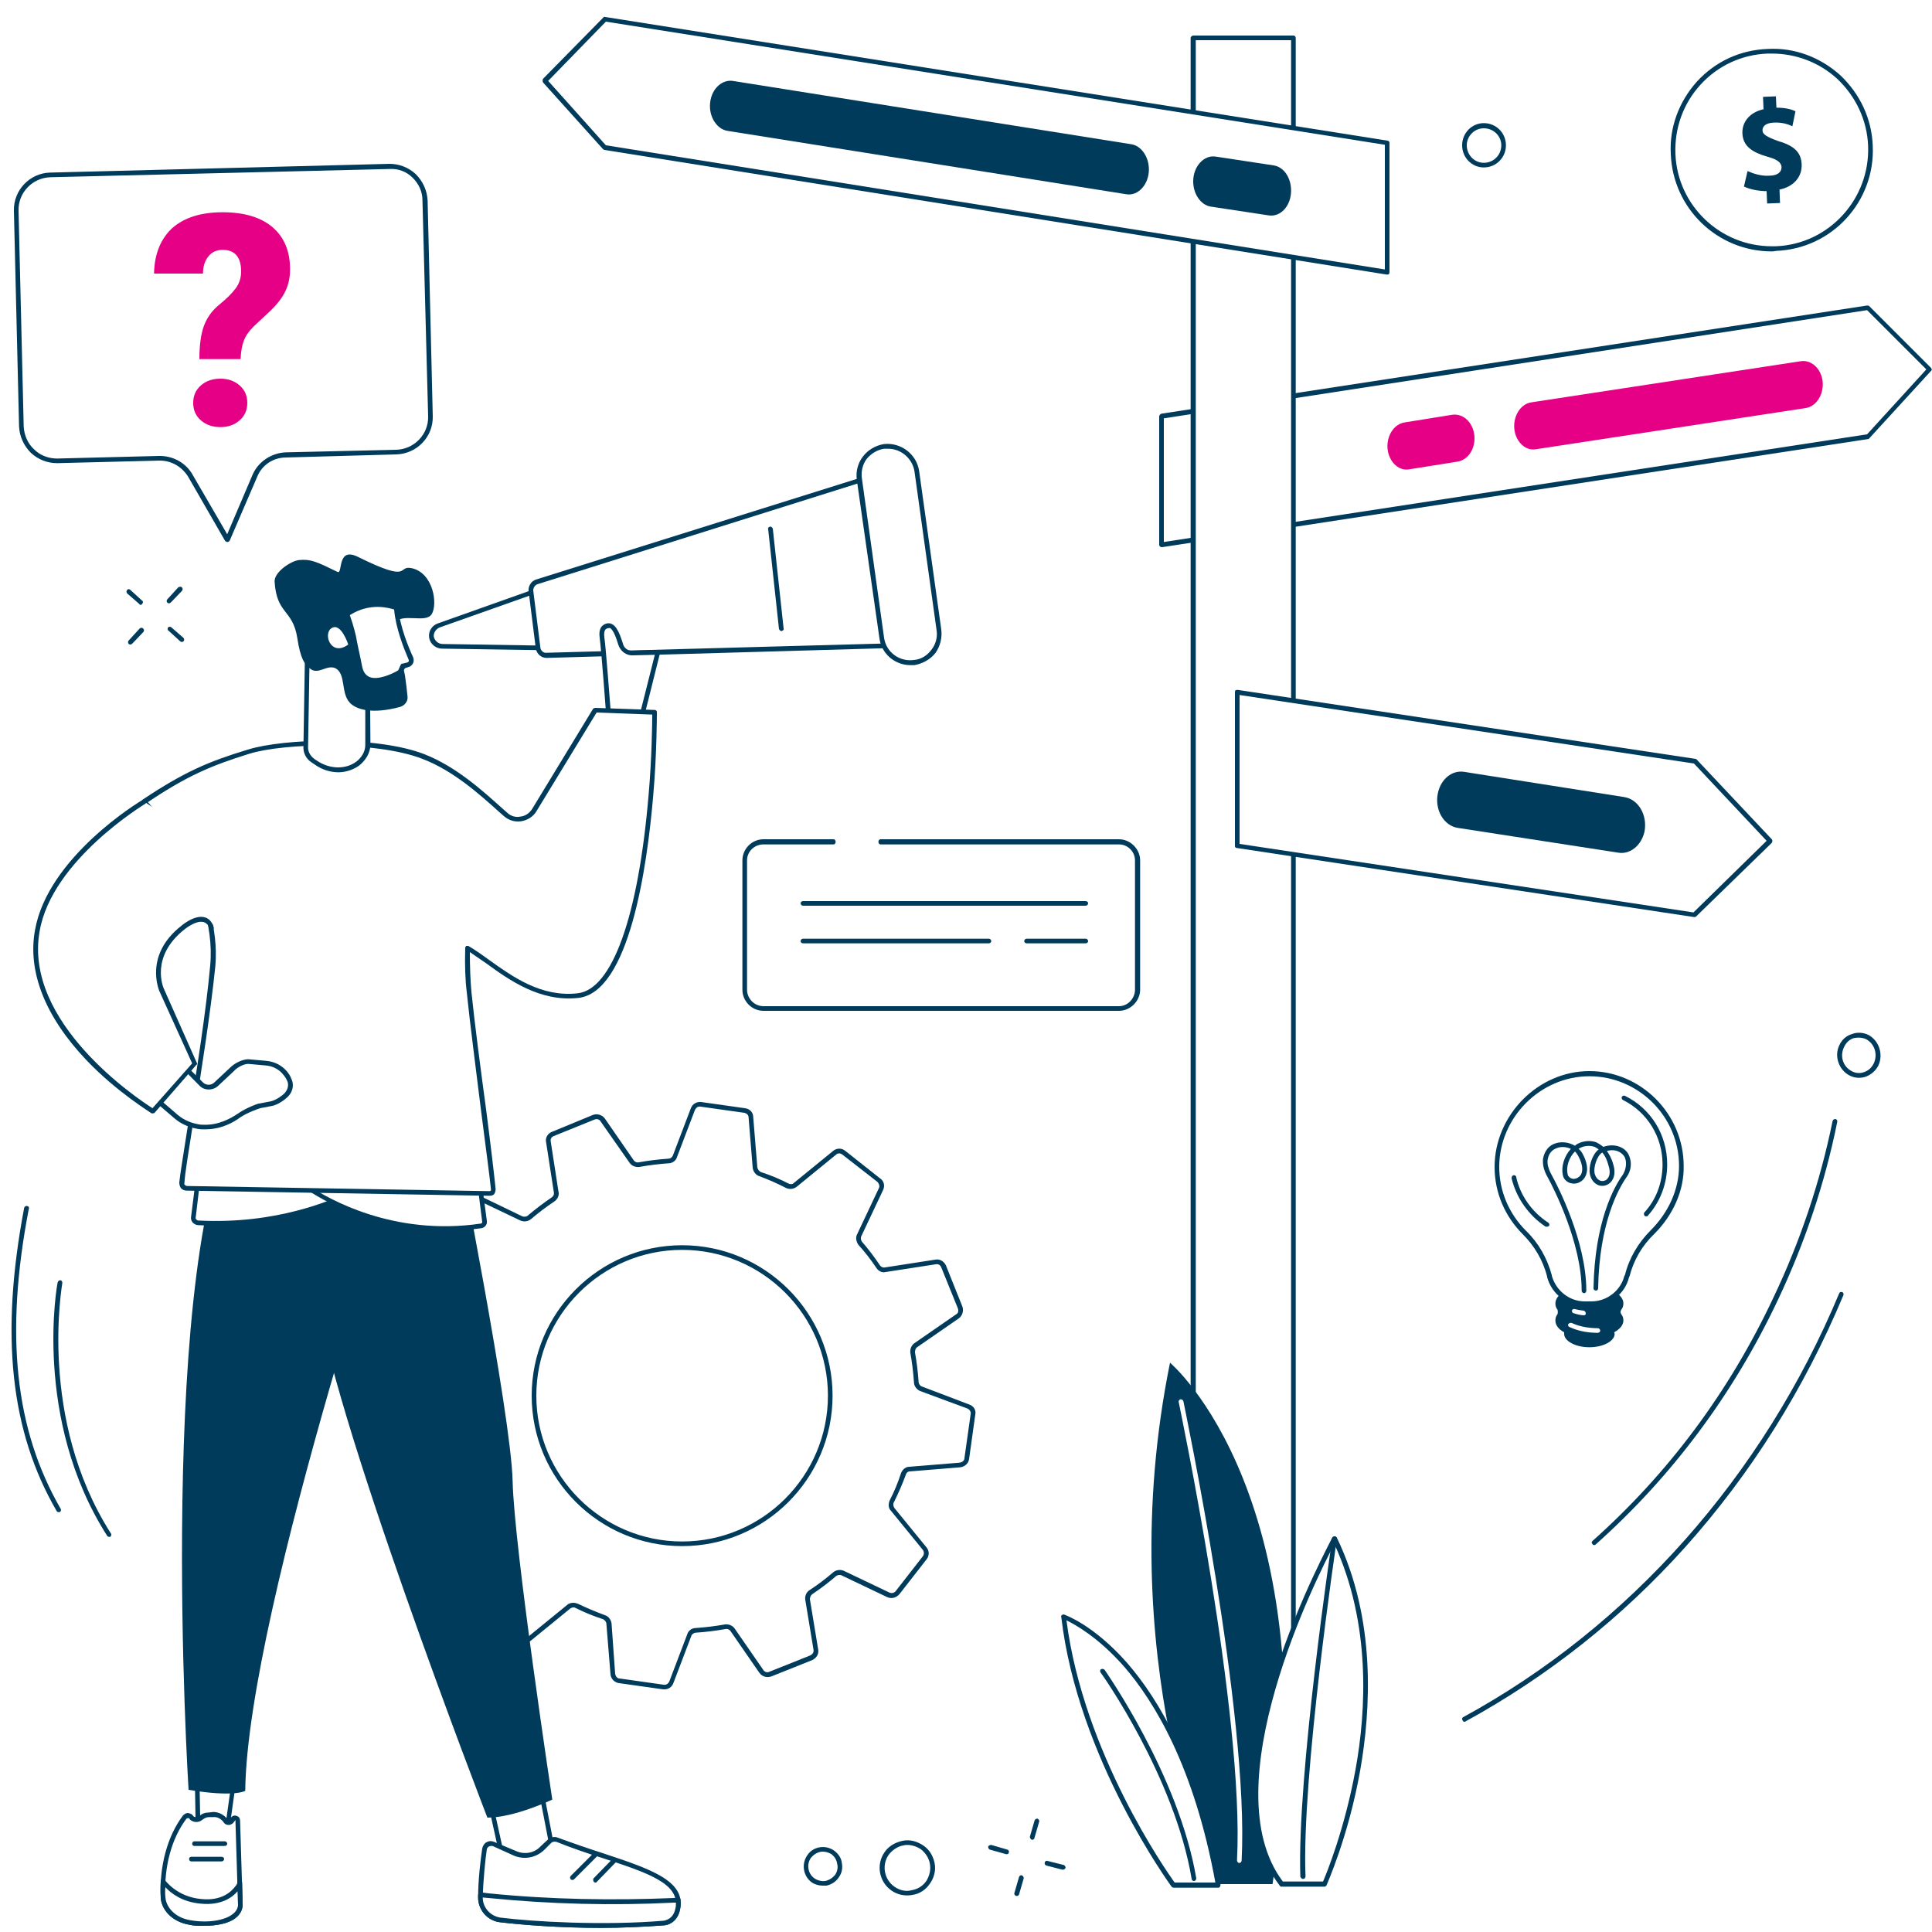<svg xmlns="http://www.w3.org/2000/svg" viewBox="0 0 375 375" width="520" height="520"><title>24-svg</title><defs><clipPath id="cp1"><path d="m92 356h41v18.38h-41z"></path></clipPath><clipPath id="cp2"><path d="m92 367h41v7.38h-41z"></path></clipPath><clipPath id="cp3"><path d="m105 3.13h165v49.87h-165z"></path></clipPath><clipPath id="cp4"><path d="m105 3.13h165v50.87h-165z"></path></clipPath></defs><style>		.s0 { fill: #ffffff } 		.s1 { fill: #003b5b } 		.s2 { fill: #e60086 } 	</style><path id="Layer" class="s0" d="m-37.5-37.5h450v450h-450z"></path><path id="Layer" class="s0" d="m76.9 87.8l-21.4 0.5c-2.7 0.1-5 1.7-6.1 4.1l-5.3 12.4-7.2-12.5c-1.3-2.2-3.6-3.4-6.1-3.4l-19.7 0.5c-3.7 0.1-6.8-2.8-6.9-6.6l-1-41.9c-0.1-3.8 2.8-6.9 6.6-7l65.8-1.6c3.7-0.1 6.8 2.9 6.9 6.6l1 41.9c0.1 3.8-2.8 6.9-6.6 7z"></path><path id="Layer" fill-rule="evenodd" class="s1" d="m44.1 105.2c-0.1 0-0.3-0.1-0.4-0.2l-7.2-12.5c-1.2-1.9-3.2-3.1-5.5-3.1q-0.1 0-0.1 0l-19.8 0.5c-1.9 0-3.7-0.7-5.1-2-1.4-1.4-2.2-3.2-2.3-5.1l-1-41.9c-0.1-4 3.1-7.3 7-7.4l65.9-1.7c1.9 0 3.7 0.7 5.1 2 1.4 1.4 2.2 3.2 2.3 5.1l1 41.9c0.1 4-3.1 7.3-7.1 7.4l-21.4 0.6c-2.5 0-4.7 1.5-5.6 3.8l-5.3 12.3c-0.1 0.2-0.3 0.3-0.4 0.3q-0.1 0-0.1 0zm-13.1-16.7c2.6 0 5 1.3 6.3 3.5l6.8 11.7 4.9-11.5c1.1-2.6 3.7-4.3 6.5-4.4l21.4-0.5c3.5-0.1 6.3-3 6.2-6.5l-1.1-41.9c0-1.7-0.7-3.2-1.9-4.4-1.2-1.2-2.8-1.8-4.5-1.7l-65.8 1.6c-3.5 0.1-6.3 3-6.2 6.5l1 41.9c0.1 1.7 0.8 3.3 2 4.4 1.2 1.2 2.8 1.8 4.5 1.8l19.7-0.5q0.1 0 0.2 0z"></path><path id="Layer" class="s2" d="m37.5 78.2q0-2.1 1.5-3.4 1.5-1.3 3.8-1.3 2.2 0 3.7 1.3 1.5 1.3 1.5 3.4 0 2.1-1.5 3.4-1.5 1.3-3.7 1.3-2.3 0-3.8-1.3-1.5-1.3-1.5-3.4zm1.2-8.5q0-4.1 0.9-6.5 0.9-2.4 3-4.1 2.1-1.7 3.2-3.2 1-1.4 1-3.2 0-4.2-3.6-4.2-1.7 0-2.7 1.2-1.1 1.3-1.1 3.4h-9.5q0.1-5.6 3.5-8.8 3.5-3.1 9.8-3.1 6.3 0 9.7 2.9 3.4 2.9 3.4 8.2 0 2.3-0.9 4.2-0.9 1.9-3 3.9l-3.2 3q-1.4 1.4-1.9 2.8-0.5 1.3-0.6 3.5z"></path><path id="Layer" fill-rule="evenodd" class="s0" d="m77.1 258.7c0.1-0.6 0.6-1.2 1.3-1.2l9.8-0.8c0.6-0.1 1.1-0.4 1.2-1q1-2.7 2.3-5.3c0.2-0.5 0.2-1.1-0.2-1.5l-6.2-7.6c-0.4-0.6-0.4-1.3 0-1.8l5.3-6.8c0.4-0.6 1.1-0.7 1.7-0.4l8.9 4.2c0.5 0.2 1.1 0.1 1.6-0.2q2.2-1.9 4.6-3.5c0.4-0.3 0.7-0.9 0.6-1.4l-1.6-9.7c-0.1-0.7 0.3-1.4 0.9-1.6l8-3.2c0.6-0.3 1.3-0.1 1.7 0.5l5.6 8.1c0.3 0.4 0.9 0.7 1.4 0.6q2.8-0.6 5.7-0.7c0.6-0.1 1.1-0.4 1.3-0.9l3.5-9.2c0.2-0.7 0.9-1.1 1.5-1l8.5 1.2c0.7 0.1 1.2 0.7 1.3 1.4l0.8 9.8c0 0.5 0.4 1 1 1.2q2.7 1 5.2 2.2c0.5 0.3 1.1 0.2 1.6-0.1l7.6-6.2c0.5-0.5 1.3-0.5 1.8 0l6.8 5.3c0.5 0.4 0.7 1.1 0.4 1.7l-4.2 8.9c-0.3 0.5-0.2 1.1 0.2 1.6q1.9 2.1 3.4 4.5c0.3 0.5 0.9 0.8 1.5 0.7l9.7-1.6c0.6-0.1 1.3 0.3 1.5 0.9l3.3 8c0.2 0.6 0 1.3-0.6 1.7l-8 5.6c-0.5 0.3-0.7 0.9-0.6 1.5q0.5 2.8 0.7 5.6c0 0.6 0.3 1.1 0.9 1.3l9.2 3.5c0.6 0.3 1 0.9 0.9 1.6l-1.2 8.5c-0.1 0.7-0.7 1.2-1.3 1.2l-9.8 0.8c-0.6 0.1-1.1 0.5-1.3 1q-0.9 2.7-2.2 5.3c-0.2 0.5-0.2 1.1 0.2 1.5l6.2 7.7c0.4 0.5 0.4 1.2 0 1.8l-5.3 6.7c-0.4 0.6-1.2 0.7-1.8 0.5l-8.8-4.3c-0.6-0.2-1.2-0.1-1.6 0.3q-2.2 1.8-4.6 3.4c-0.4 0.3-0.7 0.9-0.6 1.4l1.6 9.7c0.1 0.7-0.3 1.4-0.9 1.6l-8 3.2c-0.6 0.3-1.3 0.1-1.7-0.5l-5.6-8.1c-0.3-0.4-0.9-0.7-1.5-0.5q-2.8 0.5-5.6 0.6c-0.6 0.1-1.1 0.4-1.3 1l-3.5 9.2c-0.2 0.6-0.9 1-1.6 0.9l-8.5-1.2c-0.6-0.1-1.2-0.7-1.2-1.4l-0.8-9.7c-0.1-0.6-0.4-1.1-1-1.3q-2.7-1-5.2-2.2c-0.6-0.3-1.2-0.2-1.6 0.1l-7.6 6.2c-0.5 0.5-1.3 0.5-1.8 0.1l-6.8-5.3c-0.5-0.5-0.7-1.2-0.4-1.8l4.2-8.9c0.3-0.5 0.2-1.1-0.2-1.5q-1.9-2.2-3.4-4.6c-0.4-0.5-0.9-0.8-1.5-0.7l-9.7 1.6c-0.6 0.1-1.3-0.3-1.6-0.9l-3.2-8c-0.2-0.6 0-1.3 0.5-1.7l8.1-5.6c0.5-0.3 0.7-0.9 0.6-1.4q-0.5-2.8-0.7-5.7c0-0.6-0.4-1.1-0.9-1.3l-9.2-3.5c-0.6-0.2-1-0.9-0.9-1.6zm55.3 41c15.9 0 28.7-12.9 28.7-28.8 0-15.9-12.8-28.7-28.7-28.7-15.9 0-28.8 12.8-28.8 28.7 0 15.9 12.9 28.8 28.8 28.8z"></path><path id="Layer" fill-rule="evenodd" class="s1" d="m129 327.9q-0.2 0-0.3 0l-8.5-1.2c-0.9-0.1-1.6-0.8-1.7-1.7l-0.8-9.8c0-0.4-0.3-0.7-0.6-0.9q-2.8-0.9-5.4-2.2c-0.3-0.2-0.7-0.1-1 0.1l-7.6 6.2c-0.7 0.6-1.7 0.6-2.4 0l-6.8-5.3c-0.7-0.5-0.9-1.5-0.5-2.3l4.2-8.9c0.2-0.3 0.1-0.8-0.2-1.1-1.2-1.4-2.4-3-3.4-4.6-0.3-0.3-0.6-0.5-1-0.4l-9.7 1.6c-0.9 0.1-1.7-0.4-2.1-1.2l-3.2-8c-0.3-0.8-0.1-1.8 0.7-2.3l8.1-5.6c0.3-0.2 0.4-0.6 0.4-1q-0.6-2.8-0.7-5.7c-0.1-0.4-0.3-0.7-0.7-0.9l-9.1-3.5c-0.9-0.3-1.4-1.1-1.3-2l1.2-8.5c0.2-0.9 0.9-1.6 1.8-1.7l9.8-0.8c0.3 0 0.7-0.3 0.8-0.6q1-2.8 2.3-5.4c0.1-0.3 0.1-0.7-0.1-1l-6.3-7.6c-0.5-0.7-0.5-1.7 0-2.4l5.3-6.8c0.6-0.7 1.5-0.9 2.3-0.6l8.9 4.3c0.4 0.1 0.8 0.1 1.1-0.2 1.4-1.2 3-2.4 4.6-3.5 0.3-0.2 0.5-0.6 0.4-1l-1.5-9.7c-0.2-0.8 0.3-1.7 1.1-2l8-3.3c0.8-0.3 1.8 0 2.3 0.7l5.6 8.1c0.2 0.3 0.6 0.5 1 0.4q2.8-0.5 5.7-0.7c0.4 0 0.7-0.2 0.9-0.6l3.5-9.2c0.3-0.8 1.1-1.3 2-1.2l8.5 1.2c0.9 0.1 1.6 0.8 1.6 1.7l0.8 9.8c0.1 0.4 0.3 0.7 0.7 0.9q2.8 0.9 5.3 2.2c0.4 0.2 0.8 0.2 1.1-0.1l7.6-6.2c0.7-0.6 1.7-0.6 2.4 0l6.7 5.3c0.8 0.5 1 1.5 0.6 2.3l-4.2 8.9c-0.2 0.4-0.1 0.8 0.1 1.1q1.9 2.2 3.5 4.6c0.2 0.3 0.6 0.5 1 0.4l9.7-1.5c0.9-0.2 1.7 0.3 2.1 1.1l3.2 8c0.3 0.8 0 1.8-0.7 2.3l-8.1 5.6c-0.3 0.2-0.4 0.6-0.4 1q0.5 2.8 0.7 5.7c0 0.4 0.3 0.8 0.6 0.9l9.2 3.5c0.9 0.3 1.4 1.1 1.2 2l-1.2 8.6c-0.1 0.8-0.8 1.5-1.7 1.6l-9.8 0.8c-0.4 0-0.7 0.3-0.8 0.7q-1 2.7-2.3 5.3c-0.2 0.3-0.1 0.8 0.1 1.1l6.2 7.6c0.6 0.7 0.6 1.6 0.1 2.3l-5.3 6.8c-0.6 0.7-1.5 1-2.4 0.6l-8.8-4.2c-0.4-0.2-0.8-0.1-1.1 0.1q-2.2 1.9-4.6 3.5c-0.3 0.2-0.5 0.6-0.5 1l1.6 9.7c0.2 0.9-0.3 1.7-1.1 2.1l-8 3.2c-0.9 0.3-1.8 0-2.3-0.7l-5.6-8.1c-0.2-0.3-0.6-0.5-1-0.4q-2.8 0.5-5.7 0.7c-0.4 0-0.8 0.3-0.9 0.6l-3.5 9.2c-0.3 0.8-1 1.2-1.7 1.2zm-17.7-16.8q0.4 0 0.9 0.2 2.5 1.2 5.2 2.2c0.7 0.2 1.2 0.9 1.3 1.6l0.7 9.8c0.1 0.5 0.4 0.9 0.9 0.9l8.5 1.2c0.5 0.1 0.9-0.2 1.1-0.6l3.5-9.2c0.2-0.7 0.9-1.2 1.6-1.2q2.9-0.2 5.7-0.7c0.7-0.1 1.5 0.2 1.9 0.8l5.6 8.1c0.2 0.3 0.7 0.5 1.1 0.3l8-3.2c0.4-0.2 0.7-0.6 0.6-1.1l-1.6-9.7c-0.1-0.7 0.2-1.5 0.9-1.9q2.3-1.5 4.5-3.4c0.6-0.5 1.4-0.6 2.1-0.3l8.8 4.2c0.5 0.2 0.9 0.1 1.2-0.2l5.3-6.8c0.3-0.4 0.3-0.9 0-1.3l-6.2-7.6c-0.5-0.5-0.5-1.3-0.2-2q1.3-2.5 2.2-5.3c0.3-0.7 0.9-1.2 1.6-1.2l9.8-0.8c0.5-0.1 0.9-0.4 0.9-0.9l1.2-8.5c0.1-0.5-0.2-0.9-0.6-1.1l-9.2-3.4c-0.7-0.3-1.2-1-1.2-1.7q-0.2-2.9-0.7-5.7c-0.1-0.7 0.2-1.5 0.8-1.9l8.1-5.6c0.4-0.2 0.5-0.7 0.3-1.2l-3.2-7.9c-0.2-0.5-0.6-0.7-1.1-0.6l-9.7 1.5c-0.7 0.2-1.4-0.2-1.8-0.8q-1.6-2.4-3.5-4.5c-0.4-0.6-0.6-1.4-0.2-2.1l4.2-8.9c0.2-0.4 0-0.9-0.3-1.2l-6.8-5.3c-0.4-0.3-0.9-0.3-1.2 0l-7.6 6.2c-0.6 0.5-1.4 0.6-2.1 0.3q-2.5-1.3-5.2-2.3c-0.7-0.2-1.2-0.9-1.3-1.6l-0.8-9.8c0-0.5-0.4-0.8-0.8-0.9l-8.5-1.2c-0.5-0.1-0.9 0.2-1.1 0.6l-3.5 9.2c-0.2 0.7-0.9 1.2-1.7 1.2q-2.8 0.2-5.6 0.7c-0.7 0.1-1.5-0.2-1.9-0.8l-5.6-8c-0.2-0.4-0.7-0.6-1.2-0.4l-7.9 3.2c-0.5 0.2-0.7 0.6-0.6 1.1l1.5 9.7c0.2 0.7-0.2 1.5-0.8 1.9q-2.4 1.6-4.5 3.4c-0.6 0.5-1.4 0.6-2.1 0.3l-8.8-4.2c-0.5-0.2-1-0.1-1.3 0.3l-5.3 6.7c-0.2 0.4-0.2 0.9 0.1 1.3l6.2 7.6c0.4 0.6 0.5 1.4 0.2 2q-1.3 2.6-2.2 5.3c-0.3 0.7-0.9 1.2-1.7 1.2l-9.7 0.8c-0.5 0.1-0.9 0.4-0.9 0.9l-1.3 8.5c0 0.5 0.2 0.9 0.7 1.1l9.2 3.5c0.7 0.2 1.1 0.9 1.2 1.6q0.1 2.9 0.7 5.7c0.1 0.7-0.2 1.5-0.8 1.9l-8.1 5.6c-0.4 0.2-0.5 0.7-0.3 1.2l3.2 7.9c0.1 0.5 0.6 0.7 1 0.7l9.7-1.6c0.8-0.1 1.5 0.2 1.9 0.8q1.6 2.4 3.4 4.6c0.5 0.5 0.6 1.3 0.3 2l-4.2 8.9c-0.2 0.4-0.1 0.9 0.3 1.2l6.8 5.3c0.3 0.3 0.8 0.3 1.2 0l7.6-6.2c0.3-0.3 0.8-0.4 1.2-0.4zm21.1-11c-16.1 0-29.2-13.1-29.2-29.2 0-16.1 13.1-29.2 29.2-29.2 16.1 0 29.2 13.1 29.2 29.2 0 16.1-13.1 29.2-29.2 29.2zm0-57.5c-15.6 0-28.3 12.7-28.3 28.3 0 15.6 12.7 28.3 28.3 28.3 15.6 0 28.3-12.7 28.3-28.3 0-15.6-12.7-28.3-28.3-28.3z"></path><path id="Layer" class="s0" d="m363.1 28.3c0.4 10.6-7.8 19.5-18.4 20-10.6 0.4-19.5-7.8-20-18.4-0.4-10.6 7.8-19.5 18.4-20 10.6-0.4 19.5 7.8 20 18.4z"></path><path id="Layer" fill-rule="evenodd" class="s1" d="m343.9 48.8c-10.5 0-19.2-8.3-19.6-18.9-0.3-5.2 1.6-10.2 5.1-14.1 3.6-3.9 8.4-6.1 13.7-6.3 5.2-0.3 10.2 1.6 14.1 5.1 3.8 3.6 6.1 8.4 6.3 13.7 0.5 10.8-7.9 20-18.8 20.4q-0.4 0.1-0.8 0.1zm0-38.4q-0.4 0-0.8 0c-5 0.2-9.6 2.3-13 6-3.4 3.7-5.1 8.5-4.9 13.5 0.4 10 8.7 17.9 18.7 17.9q0.4 0 0.8 0c10.3-0.4 18.3-9.2 17.9-19.5-0.2-5-2.4-9.6-6-13-3.5-3.2-8-4.9-12.7-4.9z"></path><path id="Layer" class="s1" d="m343 39.5l-0.1-2.4c-1.7 0-3.4-0.4-4.4-0.9l0.7-3c1.1 0.5 2.6 1 4.2 0.9 1.5 0 2.4-0.6 2.4-1.7-0.1-0.9-0.9-1.5-2.8-2-2.8-0.8-4.7-2-4.8-4.5-0.1-2.2 1.4-4.1 4.1-4.7l-0.1-2.4 2.5-0.1 0.1 2.2c1.7 0 2.9 0.3 3.7 0.7l-0.6 2.9c-0.7-0.3-1.8-0.8-3.7-0.7-1.6 0.1-2.1 0.8-2.1 1.5 0 0.8 0.9 1.3 3.1 2.1 3.1 0.9 4.4 2.2 4.5 4.5 0.1 2.3-1.4 4.3-4.3 4.9l0.1 2.6z"></path><path id="Layer" class="s1" d="m302.3 255.1c0.1-0.3 0.1-0.6 0-0.9q-0.4-0.5-0.4-1.2c0-1.9 2.9-3.4 6.6-3.4 3.6 0 6.6 1.5 6.6 3.4q0 0.7-0.4 1.2c-0.2 0.3-0.2 0.6 0 0.9q0.4 0.5 0.4 1.2c0 0.9-0.7 1.7-1.8 2.3q0.1 0.2 0.1 0.3c0 1.4-2.2 2.6-4.9 2.6-2.7 0-4.9-1.2-4.9-2.6q0-0.1 0-0.3c-1.1-0.6-1.7-1.4-1.7-2.3q0-0.7 0.4-1.2z"></path><path id="Layer" class="s0" d="m290.6 226.5c0-9.8 8.1-18.1 17.9-18.1 9.8 0 17.8 8.1 17.9 17.9 0 5-2.4 9.6-5.7 12.8-2.3 2.4-4 5.3-4.9 8.5v0.1c-0.8 3.2-3.6 5.3-6.9 5.3h-1.3c-3.2 0-6-2.1-6.8-5.3h-0.1c-0.8-3.2-2.4-6.2-4.8-8.5-3.3-3.2-5.3-7.7-5.3-12.7z"></path><path id="Layer" fill-rule="evenodd" class="s1" d="m308.9 253.5h-1.3c-3.4 0-6.4-2.3-7.3-5.6v-0.1c-0.8-3.2-2.5-6-4.7-8.2-3.5-3.5-5.5-8.1-5.5-13.1 0-10 8.4-18.6 18.4-18.6 10 0 18.3 8.3 18.3 18.4 0.1 4.7-2 9.5-5.7 13.2-2.4 2.3-4 5.1-4.8 8.2l-0.1 0.2c-0.8 3.3-3.8 5.6-7.3 5.6zm-0.4-44.6c-9.5 0-17.5 8-17.5 17.6 0 4.7 1.9 9.1 5.2 12.4 2.4 2.3 4.1 5.3 5 8.6v0.1c0.8 2.9 3.4 5 6.4 5h1.3c3 0 5.7-2.1 6.4-5l0.1-0.1c0.8-3.3 2.6-6.3 5-8.7 3.5-3.5 5.5-8 5.5-12.5 0-9.6-7.9-17.4-17.4-17.4z"></path><path id="Layer" fill-rule="evenodd" class="s1" d="m307.5 251c-0.3 0-0.5-0.2-0.5-0.5 0-9.3-5.5-20-6.6-22-0.8-1.4-1-2.5-0.9-3.6 0.3-1.5 1.1-2.6 2.5-3 0.9-0.3 2.4-0.3 3.7 0.5q0.1-0.1 0.2-0.2c0.9-0.6 2.4-1 3.9-0.5 0.4 0.2 0.9 0.5 1.4 0.9 2.4-0.8 4.4 0.2 5 1.7 0.6 1.4 0.4 3-0.5 4.2-1.6 2.3-5.3 9-5.5 21.6 0 0.2-0.2 0.4-0.4 0.4-0.3 0-0.5-0.2-0.5-0.4 0.2-12.9 4-19.8 5.7-22.1 0.6-1 0.8-2.3 0.4-3.3-0.4-0.9-1.7-1.8-3.5-1.3 0.4 0.6 0.9 1.4 1.2 2.5 0.5 1.5 0.3 2.8-0.5 3.6-0.6 0.6-1.4 0.8-2.2 0.6-0.9-0.3-1.6-1.1-1.8-2.2-0.3-1.4 0.4-3.8 1.7-4.8q-0.4-0.3-0.8-0.5c-1.2-0.4-2.4-0.1-3.1 0.4q0 0 0 0 0.4 0.3 0.7 0.8c1.5 2.7 0.9 4.2 0.4 4.9-0.5 0.7-1.5 1.2-2.4 1-0.8-0.1-1.5-0.7-1.7-1.4-0.5-1.9 0.3-4 1.5-5.3-1-0.5-2.1-0.4-2.6-0.2q-1.6 0.5-1.9 2.3-0.2 1.2 0.8 3c1.1 2 6.7 12.8 6.7 22.4 0 0.3-0.2 0.5-0.4 0.5zm3.5-27.3c-1.1 0.7-1.7 2.9-1.5 4 0.2 0.8 0.6 1.3 1.2 1.5 0.4 0.1 0.9 0 1.2-0.3 0.6-0.6 0.7-1.5 0.3-2.7q-0.4-1.6-1.2-2.5zm-5.3-0.2c-1.1 1.1-1.8 2.9-1.4 4.5 0.1 0.4 0.5 0.7 0.9 0.8 0.6 0.1 1.2-0.2 1.6-0.7 0.3-0.5 0.7-1.6-0.5-3.8q-0.3-0.5-0.6-0.8z"></path><path id="Layer" class="s1" d="m300.3 238.1q-0.2 0-0.3 0c-3.3-2.2-5.7-5.6-6.6-9.4 0-0.3 0.1-0.5 0.4-0.6 0.2 0 0.5 0.1 0.5 0.4 0.8 3.6 3.1 6.8 6.2 8.8 0.2 0.1 0.3 0.4 0.2 0.6q-0.2 0.2-0.4 0.2z"></path><path id="Layer" class="s1" d="m319.6 236.1q-0.2 0-0.4-0.1c-0.1-0.2-0.2-0.5 0-0.7 2.3-2.5 3.5-5.8 3.5-9.3 0-5.3-2.9-10.1-7.7-12.5-0.2-0.1-0.3-0.4-0.2-0.6 0.1-0.2 0.4-0.3 0.6-0.2 5.1 2.5 8.2 7.6 8.2 13.3 0 3.7-1.3 7.2-3.7 9.9q-0.1 0.2-0.3 0.2z"></path><path id="Layer" class="s0" d="m307.4 255.3q-0.1 0-0.1 0-1-0.1-1.8-0.4c-0.3 0-0.4-0.3-0.4-0.5 0.1-0.3 0.4-0.4 0.6-0.3q0.8 0.2 1.7 0.3c0.3 0.1 0.4 0.3 0.4 0.6 0 0.2-0.2 0.3-0.4 0.3z"></path><path id="Layer" class="s0" d="m310.1 258.7q0 0 0 0c-1.4 0-3.5-0.2-5.4-1.1-0.3-0.1-0.4-0.3-0.3-0.6 0.2-0.2 0.4-0.3 0.7-0.2 1.7 0.8 3.7 1 5 1 0.3 0 0.5 0.2 0.5 0.5 0 0.2-0.2 0.4-0.5 0.4z"></path><path id="Layer" class="s1" d="m21.2 298.3q-0.3 0-0.4-0.2c-14.5-22.7-9.7-49-9.6-49.2 0.1-0.3 0.3-0.4 0.5-0.4 0.3 0 0.4 0.3 0.4 0.5 0 0.3-4.8 26.3 9.4 48.6 0.2 0.2 0.1 0.5-0.1 0.7q-0.1 0-0.2 0z"></path><path id="Layer" class="s1" d="m11.4 293.5q-0.3 0-0.4-0.2c-9-15.5-11-34.2-6.3-58.9 0.1-0.2 0.3-0.4 0.6-0.3 0.2 0 0.4 0.2 0.3 0.5-4.7 24.4-2.7 42.9 6.2 58.3 0.1 0.2 0 0.5-0.2 0.6q-0.1 0-0.2 0z"></path><path id="Layer" class="s1" d="m309.4 299.9q-0.2 0-0.3-0.2c-0.2-0.2-0.2-0.4 0-0.6 14.7-13.1 26.5-28.9 35.1-47.2 5.2-10.9 9.1-22.5 11.5-34.3 0.1-0.3 0.3-0.4 0.6-0.4 0.2 0.1 0.4 0.3 0.3 0.6-2.4 11.9-6.3 23.5-11.5 34.5-8.7 18.4-20.6 34.3-35.4 47.5q-0.1 0.1-0.3 0.1z"></path><path id="Layer" class="s1" d="m284.3 334.2c-0.2 0-0.4-0.1-0.4-0.3-0.2-0.2-0.1-0.5 0.1-0.6 32.3-17.6 58.2-46.8 73-82.3 0.1-0.2 0.3-0.3 0.6-0.2 0.2 0.1 0.3 0.4 0.2 0.6-7.6 18.2-17.9 34.6-30.7 48.9-12.3 13.7-26.7 25.1-42.6 33.8q-0.1 0.1-0.2 0.1z"></path><path id="Layer" fill-rule="evenodd" class="s1" d="m360.8 209.2q-1 0-1.9-0.5c-2-1.1-2.9-3.7-1.9-5.8 0.5-1.1 1.4-1.9 2.5-2.2 1-0.4 2.2-0.3 3.2 0.2 2 1.1 2.9 3.7 1.9 5.9-0.5 1-1.4 1.8-2.5 2.2q-0.6 0.2-1.3 0.2zm0-7.8q-0.5 0-1 0.1c-0.9 0.3-1.5 0.9-1.9 1.8-0.8 1.7-0.2 3.7 1.5 4.6 0.7 0.4 1.6 0.5 2.4 0.2 0.9-0.3 1.5-0.9 1.9-1.7 0.8-1.7 0.2-3.8-1.5-4.7q-0.7-0.3-1.4-0.3z"></path><path id="Layer" class="s1" d="m32.8 117.1q-0.2 0-0.3-0.1c-0.2-0.2-0.2-0.5 0-0.7l2.1-2.3c0.2-0.1 0.5-0.2 0.7 0 0.2 0.2 0.2 0.5 0 0.7l-2.1 2.2q-0.2 0.2-0.4 0.2z"></path><path id="Layer" class="s1" d="m25.3 125.1q-0.2 0-0.3-0.1c-0.2-0.2-0.2-0.5 0-0.7l2.1-2.3c0.2-0.2 0.5-0.2 0.7 0 0.2 0.2 0.2 0.5 0 0.7l-2.1 2.2q-0.2 0.2-0.4 0.2z"></path><path id="Layer" class="s1" d="m35.3 124.6q-0.2 0-0.3-0.1l-2.3-2.1c-0.2-0.1-0.2-0.4-0.1-0.6 0.2-0.2 0.5-0.2 0.7 0l2.3 2c0.2 0.2 0.2 0.5 0 0.7q-0.1 0.1-0.3 0.1z"></path><path id="Layer" class="s1" d="m27.3 117.4q-0.2 0-0.3-0.2l-2.3-2c-0.2-0.2-0.2-0.5 0-0.7 0.1-0.2 0.4-0.2 0.6 0l2.3 2.1c0.2 0.1 0.2 0.4 0 0.6q-0.1 0.2-0.3 0.2z"></path><path id="Layer" fill-rule="evenodd" class="s1" d="m288 32.5c-2.3 0-4.2-1.9-4.2-4.3 0-2.4 1.9-4.3 4.2-4.3 2.4 0 4.3 1.9 4.3 4.3 0 2.4-1.9 4.3-4.3 4.3zm0-7.6c-1.8 0-3.3 1.5-3.3 3.3 0 1.9 1.5 3.4 3.3 3.4 1.9 0 3.4-1.5 3.4-3.4 0-1.8-1.5-3.3-3.4-3.3z"></path><path id="Layer" fill-rule="evenodd" class="s1" d="m176.1 367.9c-1.1 0-2.1-0.3-3-0.9-2.5-1.7-3.1-5.1-1.4-7.5 0.8-1.2 2.1-1.9 3.5-2.2 1.4-0.3 2.8 0.1 4 0.9 1.2 0.8 1.9 2 2.2 3.4 0.3 1.4-0.1 2.9-0.9 4-0.8 1.2-2 2-3.4 2.2q-0.5 0.1-1 0.1zm0-9.8q-0.4 0-0.8 0.1c-1.1 0.2-2.1 0.9-2.8 1.8-1.4 2-0.9 4.8 1.1 6.2 1 0.7 2.2 1 3.3 0.7 1.2-0.2 2.2-0.8 2.9-1.8 0.6-1 0.9-2.1 0.7-3.3-0.2-1.2-0.9-2.2-1.8-2.9-0.8-0.5-1.7-0.8-2.6-0.8z"></path><path id="Layer" fill-rule="evenodd" class="s1" d="m159.7 366c-0.7 0-1.5-0.2-2.1-0.6-1.7-1.2-2.1-3.6-0.9-5.3 1.1-1.7 3.5-2.1 5.2-0.9 0.8 0.6 1.4 1.4 1.5 2.4 0.2 1 0 2-0.6 2.8-0.5 0.8-1.4 1.4-2.4 1.6q-0.3 0-0.7 0zm0-6.6c-0.9 0-1.7 0.5-2.3 1.2-0.9 1.3-0.6 3.1 0.7 4 0.6 0.4 1.4 0.6 2.1 0.5 0.8-0.2 1.4-0.6 1.9-1.2 0.4-0.6 0.6-1.4 0.4-2.1-0.1-0.8-0.5-1.4-1.1-1.9-0.5-0.3-1.1-0.5-1.7-0.5z"></path><path id="Layer" class="s1" d="m200.4 357.1q-0.1 0-0.1 0c-0.3-0.1-0.4-0.4-0.4-0.6l0.9-3.1c0.1-0.3 0.3-0.4 0.6-0.4 0.2 0.1 0.4 0.4 0.3 0.6l-0.9 3.1c0 0.2-0.2 0.4-0.4 0.4z"></path><path id="Layer" class="s1" d="m197.4 368q-0.1 0-0.2 0c-0.2-0.1-0.4-0.3-0.3-0.6l0.9-3.1c0.1-0.2 0.3-0.4 0.5-0.3 0.3 0.1 0.4 0.3 0.4 0.6l-0.9 3.1c-0.1 0.2-0.2 0.3-0.4 0.3z"></path><path id="Layer" class="s1" d="m195.4 359.9q-0.1 0-0.1 0l-3.2-0.9c-0.2-0.1-0.3-0.3-0.3-0.6 0.1-0.2 0.4-0.3 0.6-0.3l3.1 0.9c0.3 0.1 0.4 0.3 0.3 0.6 0 0.2-0.2 0.3-0.4 0.3z"></path><path id="Layer" class="s1" d="m206.3 362.9q0 0-0.1 0l-3.1-0.8c-0.3-0.1-0.4-0.4-0.3-0.6 0-0.2 0.3-0.4 0.5-0.3l3.2 0.8c0.2 0.1 0.4 0.4 0.3 0.6-0.1 0.2-0.3 0.3-0.5 0.3z"></path><path id="Layer" class="s0" d="m102.2 332.7l5.6 29-10.2-0.6-5.8-26.7z"></path><path id="Layer" fill-rule="evenodd" class="s1" d="m107.8 362.1q0 0 0 0l-10.2-0.5c-0.2 0-0.4-0.2-0.4-0.4l-5.9-26.7q0-0.2 0.1-0.3 0.1-0.2 0.3-0.2l10.4-1.7c0.2-0.1 0.5 0.1 0.5 0.4l5.6 28.9q0.1 0.2-0.1 0.4-0.1 0.1-0.3 0.1zm-9.8-1.4l9.2 0.5-5.4-27.9-9.5 1.5z"></path><path id="Layer" class="s0" d="m95.7 357.9l4.3 1.8c1.8 0.8 3.9 0.4 5.3-0.9l1.4-1.4c0.3-0.4 0.9-0.5 1.4-0.3 13 4.9 24.8 6.6 23.5 13.4-0.4 2-1.8 2.6-2.6 2.7-11.9 1.1-25.8 0.2-31.9-0.6-2.2-0.2-3.9-2.1-3.8-4.3 0-3.5 0.5-7.4 0.8-9.4 0.1-0.8 0.9-1.3 1.6-1z"></path><g id="Clip-Path" clip-path="url(#cp1)"><g id="Layer"><path id="Layer" fill-rule="evenodd" class="s1" d="m116.6 374.2c-8 0-15.4-0.6-19.6-1.1-2.4-0.3-4.2-2.4-4.2-4.8 0-3.5 0.5-7.5 0.8-9.5 0.1-0.5 0.4-1 0.8-1.2 0.5-0.3 1-0.3 1.5-0.1l4.3 1.8c1.6 0.7 3.5 0.4 4.7-0.9l1.4-1.3c0.6-0.5 1.3-0.7 2-0.4 3 1.1 5.9 2.1 8.7 3 9 3 16.2 5.3 15 10.9-0.4 2.1-1.9 3-3 3.1-4 0.3-8.3 0.5-12.4 0.5zm-21.3-15.9q-0.2 0-0.4 0.1-0.3 0.2-0.4 0.5c-0.3 2-0.7 5.9-0.8 9.4 0 2 1.5 3.6 3.4 3.9 6.3 0.8 20.1 1.6 31.8 0.6 0.3-0.1 1.8-0.3 2.2-2.4 1-4.8-5.4-6.9-14.3-9.8-2.9-0.9-5.8-1.9-8.8-3.1-0.4-0.1-0.8 0-1 0.2l-1.4 1.4c-1.6 1.5-3.8 1.9-5.8 1.1l-4.2-1.9q-0.2 0-0.3 0zm-1.2 0.6z"></path></g></g><path id="Layer" class="s0" d="m94.9 368c11.9 1.1 23.9 1.4 35.9 0.8h0.8c0 0 0.1 1.1 0 1.7-0.4 2-1.8 2.6-2.6 2.7-11.9 1.1-25.8 0.2-31.9-0.6-2.2-0.2-3.9-2.1-3.8-4.3 0-0.1 0-0.5 0-0.5z"></path><g id="Clip-Path" clip-path="url(#cp2)"><g id="Layer"><path id="Layer" fill-rule="evenodd" class="s1" d="m116.6 374.2c-8 0-15.4-0.6-19.6-1.1-2.4-0.3-4.2-2.4-4.2-4.8v-0.5q0-0.2 0.2-0.3 0.1-0.2 0.3-0.2l1.6 0.2c11.9 1.2 24 1.4 35.9 0.9l0.8-0.1c0.3 0 0.5 0.2 0.5 0.4 0 0.1 0.1 1.2-0.1 1.9-0.4 2.1-1.9 3-3 3.1-4 0.3-8.3 0.5-12.4 0.5zm-22.9-5.9c0 2 1.5 3.6 3.4 3.9 6.3 0.8 20.1 1.6 31.8 0.6 0.3-0.1 1.8-0.3 2.2-2.4 0.1-0.3 0.1-0.8 0.1-1.1h-0.4c-11.9 0.6-24 0.3-36-0.9z"></path></g></g><path id="Layer" class="s1" d="m111.1 364.9q-0.2 0-0.3-0.1c-0.2-0.2-0.2-0.5 0-0.7l4.5-4.5c0.2-0.2 0.5-0.2 0.7 0 0.2 0.2 0.2 0.4 0 0.6l-4.6 4.6q-0.1 0.1-0.3 0.1z"></path><path id="Layer" class="s1" d="m115.6 365.4q-0.2 0-0.3-0.1c-0.2-0.2-0.2-0.5-0.1-0.7l3.7-3.8c0.2-0.2 0.5-0.2 0.6 0 0.2 0.2 0.2 0.5 0 0.7l-3.6 3.7q-0.1 0.2-0.3 0.2z"></path><path id="Layer" class="s0" d="m46.5 338l-2.5 17.8h-5.5l-0.3-17.5z"></path><path id="Layer" fill-rule="evenodd" class="s1" d="m44 356.3h-5.5c-0.3 0-0.5-0.2-0.5-0.5l-0.3-17.5c0-0.3 0.2-0.5 0.4-0.5l8.4-0.3q0.2 0 0.3 0.2 0.2 0.1 0.1 0.3l-2.5 17.9c0 0.2-0.2 0.4-0.4 0.4zm-5.1-0.9h4.7l2.4-16.9-7.4 0.2z"></path><path id="Layer" class="s0" d="m36.8 373.2c-3.2-0.6-5.1-2.9-5.2-4.9-0.3-6 1.3-11.7 4.3-15.6 0.3-0.4 1-0.4 1.2 0.1h0.1c0.5 0.5 1.3 0.5 1.8 0 0.5-0.4 1-0.6 1.6-0.6h0.8c1 0 1.9 0.5 2.4 1.3 0.2 0.3 0.7 0.4 1 0.1l0.5-0.6c0.3-0.3 0.8-0.1 0.8 0.4l0.6 16.4c-0.3 3.2-5.6 4.1-9.9 3.4z"></path><path id="Layer" fill-rule="evenodd" class="s1" d="m39.6 373.8c-1 0-2 0-2.8-0.2-3.6-0.6-5.5-3.1-5.6-5.3-0.3-6.1 1.3-11.9 4.3-15.9 0.3-0.3 0.6-0.5 1-0.5 0.4 0.1 0.8 0.2 1 0.6 0.4 0.3 0.9 0.3 1.2 0 0.5-0.5 1.2-0.7 1.9-0.7l0.8-0.1c1.1 0 2.2 0.6 2.8 1.5q0 0.1 0.1 0.1 0.1 0 0.2-0.1l0.4-0.5c0.3-0.3 0.7-0.4 1.1-0.2 0.4 0.1 0.6 0.5 0.6 0.9l0.5 16.4q0 0 0 0-0.1 1.5-1.4 2.5c-1.4 1.1-3.8 1.5-6.1 1.5zm-2.7-1.1c3.3 0.6 6.7 0.1 8.3-1.2q0.9-0.7 1-1.7l-0.5-16.4q0 0 0-0.1-0.1 0-0.1 0.1l-0.4 0.5c-0.3 0.2-0.6 0.4-1 0.3-0.3 0-0.6-0.2-0.8-0.5-0.4-0.6-1.2-1.1-2-1h-0.8c-0.5 0-0.9 0.2-1.3 0.5-0.7 0.6-1.7 0.6-2.4 0l-0.1-0.1q0 0 0-0.1c-0.1-0.1-0.2-0.1-0.3-0.1-0.1 0-0.2 0-0.3 0.1-2.9 3.8-4.4 9.4-4.1 15.2 0.1 1.9 1.8 4 4.8 4.5z"></path><path id="Layer" class="s0" d="m46.7 369.8c-0.3 3.2-5.6 4.1-9.9 3.4-3.2-0.6-5.1-2.9-5.2-4.9q-0.1-1.6 0-3.2c0 0 2.4 3.6 7.4 4 4.3 0.3 6.3-1.7 7.1-2.7q0.3-0.5 0.4-1z"></path><path id="Layer" fill-rule="evenodd" class="s1" d="m39.6 373.8c-1 0-2 0-2.8-0.2-3.6-0.6-5.5-3.1-5.6-5.3q-0.1-1.6 0-3.2c0-0.2 0.1-0.4 0.3-0.4 0.2-0.1 0.4 0 0.5 0.2 0 0 2.3 3.3 7.1 3.7 3.9 0.4 5.8-1.4 6.6-2.5q0.3-0.3 0.4-0.8c0-0.2 0.2-0.4 0.5-0.4 0.2 0.1 0.4 0.3 0.4 0.5l0.1 4.4q0 0 0 0-0.1 1.5-1.4 2.5c-1.4 1.1-3.8 1.5-6.1 1.5zm-7.5-7.5q-0.1 1 0 1.9c0.1 1.9 1.8 4 4.8 4.5 3.3 0.6 6.7 0.1 8.3-1.2q0.9-0.7 1-1.7l-0.1-2.7c-0.9 1.1-3.1 2.8-7.1 2.4-3.6-0.3-5.8-2-6.9-3.2z"></path><path id="Layer" class="s1" d="m43 361.3h-5.9c-0.2 0-0.4-0.2-0.4-0.5 0-0.2 0.2-0.4 0.4-0.4h5.9c0.3 0 0.5 0.2 0.5 0.4 0 0.3-0.2 0.5-0.5 0.5z"></path><path id="Layer" class="s1" d="m43.6 358.3h-5.9c-0.2 0-0.4-0.2-0.4-0.4 0-0.3 0.2-0.5 0.4-0.5h5.9c0.3 0 0.5 0.2 0.5 0.5 0 0.2-0.2 0.4-0.5 0.4z"></path><path id="Layer" class="s1" d="m88.5 220.7c0 0 10.7 53.8 11 66.8 0.3 13 7.7 61.8 7.7 61.8 0 0-7.3 3.5-12.6 3.5 0 0-31.4-81.2-33.2-102.6-1.9-21.4 4.3-31.1 4.3-31.1z"></path><path id="Layer" class="s1" d="m80.2 217.3c0 0-32.2 94.9-32.6 130.3 0 0-2 1.3-11-0.2 0 0-6.6-104.8 10.2-132.1z"></path><path id="Layer" class="s0" d="m105.3 125.7l-19.4-0.2c-1.1 0-2-0.8-2.1-1.8-0.2-1 0.4-2 1.4-2.3l18.3-6.5z"></path><path id="Layer" fill-rule="evenodd" class="s1" d="m105.3 126.2q0 0 0 0l-19.5-0.3c-1.2 0-2.3-0.9-2.5-2.1-0.2-1.2 0.5-2.4 1.7-2.8l18.3-6.5q0.2-0.1 0.4 0 0.2 0.1 0.2 0.3l1.9 10.8q0 0.3-0.2 0.4-0.1 0.2-0.3 0.2zm-2.2-10.7l-17.8 6.3c-0.7 0.3-1.2 1.1-1.1 1.8 0.2 0.8 0.9 1.4 1.7 1.4l18.9 0.3z"></path><path id="Layer" class="s0" d="m179.4 125.2l-73.3 2c-0.8 0-1.5-0.6-1.6-1.4l-1.4-11.1c-0.1-0.8 0.3-1.5 1.1-1.7l69.4-21.9z"></path><path id="Layer" fill-rule="evenodd" class="s1" d="m106.1 127.7c-1.1 0-1.9-0.8-2.1-1.8l-1.4-11.2c-0.1-0.9 0.5-1.9 1.4-2.2l69.5-21.8q0.2-0.1 0.4 0 0.1 0.1 0.2 0.3l5.8 34.1q0 0.2-0.1 0.4-0.2 0.1-0.4 0.1l-73.3 2.1q0 0 0 0zm67.2-36l-69 21.7c-0.5 0.2-0.8 0.7-0.8 1.2l1.4 11.2c0.1 0.5 0.6 1 1.2 0.9l72.8-2z"></path><path id="Layer" class="s0" d="m177.5 128.6c-3.1 0.4-5.9-1.7-6.4-4.8l-4.3-30.8c-0.4-3.1 1.7-5.9 4.8-6.3 3-0.4 5.9 1.7 6.3 4.7l4.4 30.9c0.4 3.1-1.8 5.9-4.8 6.3z"></path><path id="Layer" fill-rule="evenodd" class="s1" d="m176.7 129.1c-3 0-5.6-2.2-6-5.2l-4.4-30.8c-0.2-1.6 0.2-3.2 1.2-4.5 1-1.3 2.4-2.1 4-2.4 3.3-0.4 6.4 1.9 6.9 5.2l4.3 30.8c0.2 1.6-0.2 3.2-1.1 4.5-1 1.3-2.5 2.1-4.1 2.4q-0.4 0-0.8 0zm-4.3-42q-0.4 0-0.8 0c-1.3 0.2-2.5 0.9-3.4 2-0.8 1.1-1.1 2.5-0.9 3.8l4.3 30.9c0.4 2.8 3 4.7 5.8 4.3 1.4-0.1 2.6-0.9 3.4-2 0.8-1 1.2-2.4 1-3.7l-4.3-30.9c-0.4-2.5-2.6-4.4-5.1-4.4zm5.1 41.5z"></path><path id="Layer" class="s1" d="m151.7 122.5c-0.2 0-0.4-0.2-0.5-0.4l-2.1-19.4c-0.1-0.2 0.1-0.4 0.4-0.5 0.2 0 0.4 0.2 0.5 0.4l2.1 19.4c0.1 0.2-0.1 0.4-0.4 0.5q0 0 0 0z"></path><path id="Layer" class="s0" d="m69.9 230.8c0 0-12.4 7.5-31.4 6.5-0.6 0-1.1-0.5-1-1.1l1-8.1z"></path><path id="Layer" fill-rule="evenodd" class="s1" d="m41.8 237.9q-1.6 0-3.3-0.1c-0.4 0-0.8-0.2-1.1-0.5-0.3-0.4-0.4-0.8-0.3-1.2l1-8c0-0.3 0.2-0.5 0.5-0.4l31.3 2.6c0.2 0 0.4 0.2 0.4 0.4 0.1 0.2 0 0.4-0.2 0.5-0.1 0-11.2 6.7-28.3 6.7zm-2.9-9.3l-0.9 7.6q-0.1 0.3 0.1 0.5 0.2 0.2 0.4 0.2c15.2 0.8 26.1-4 29.8-5.8z"></path><path id="Layer" class="s0" d="m93 228.8l1 8.4c0.1 0.4-0.2 0.7-0.7 0.8-20.6 3-34.7-8.2-34.7-8.2z"></path><path id="Layer" fill-rule="evenodd" class="s1" d="m92.6 229.2l1 8c0 0.2-0.2 0.3-0.3 0.3-17 2.5-29.7-4.9-33.3-7.3zm0.8 9.2c0.7-0.1 1.2-0.7 1.1-1.4l-1.1-8.3c0-0.3-0.2-0.5-0.4-0.5l-34.4 1c-0.2 0-0.4 0.2-0.4 0.3-0.1 0.2 0 0.4 0.1 0.5 0.1 0.1 11.3 8.9 28.1 8.9q3.4 0 7-0.5z"></path><path id="Layer" class="s0" d="m118.1 139.3c0 0-1-13.4-1.3-15.5-0.3-2.2 1.1-2.5 1.7-2.3 0.9 0.3 1.5 2.1 1.9 3.5 0.4 1.1 1.4 1.8 2.5 1.8l4.8-0.1-3.3 12.8z"></path><path id="Layer" fill-rule="evenodd" class="s1" d="m124.4 140q0 0 0 0l-6.3-0.2c-0.2 0-0.4-0.2-0.4-0.5 0-0.1-1-13.4-1.3-15.5-0.2-1.4 0.2-2.1 0.6-2.4 0.6-0.5 1.3-0.5 1.7-0.3 0.8 0.3 1.5 1.5 2.2 3.8 0.2 0.9 1 1.5 2 1.4l4.8-0.1q0.2 0 0.3 0.2 0.2 0.2 0.1 0.4l-3.2 12.8c-0.1 0.2-0.3 0.4-0.5 0.4zm-5.8-1.1l5.5 0.1 3-11.9-4.2 0.1c-1.3 0.1-2.5-0.8-2.9-2.1-0.8-2.7-1.4-3.1-1.6-3.2-0.2 0-0.5 0-0.8 0.2-0.3 0.3-0.4 0.8-0.3 1.6 0.3 1.9 1.1 12.8 1.3 15.2z"></path><path id="Layer" class="s0" d="m112.2 193.3c-9.7 1-16.8-6.7-21.5-9.3 0 3.1 0.1 6 0.4 8.6 1.1 10.9 4.3 33.7 4.7 38.3 0 0.4-0.4 0.8-0.8 0.8l-58.7-1c-0.6 0-1-0.5-1-1.1 0.4-5.2 4.7-27.6 6-42.1 1.5-16.5-13.3-31.9-13.3-31.9 8.3-5.6 13.2-7.5 20.3-9.7 7-2.2 25-2.5 33.9 0.9 6.4 2.5 11.7 7.5 15.9 11.3 1.7 1.5 4.4 1.1 5.6-0.9l11.8-19.3 11.6 0.3c0 0 0 8.1-0.7 16-0.6 6.8-3.5 37.9-14.2 39.1z"></path><path id="Layer" fill-rule="evenodd" class="s1" d="m95 232.1q0 0 0 0l-58.7-1c-0.4 0-0.8-0.1-1.1-0.4-0.3-0.3-0.4-0.8-0.4-1.2 0.2-2 1-6.6 1.9-12.5 1.4-8.7 3.3-20.7 4.1-29.6 1.5-16.1-13-31.3-13.1-31.5q-0.2-0.1-0.2-0.4 0.1-0.2 0.2-0.3c8.1-5.4 12.8-7.4 20.4-9.7 7-2.2 25.1-2.7 34.3 0.9 6.1 2.4 11.2 7 15.2 10.6l0.8 0.7c0.7 0.7 1.7 1 2.6 0.8 1-0.1 1.8-0.7 2.3-1.5l11.8-19.4q0.2-0.2 0.5-0.2l11.5 0.4c0.2 0 0.4 0.2 0.4 0.4 0 0.1 0 8.2-0.7 16.1-1.2 14.2-4.7 38.4-14.6 39.4-7.4 0.8-13.4-3.5-17.8-6.7-1.2-0.8-2.3-1.6-3.2-2.2 0 2.9 0.1 5.5 0.3 7.7 0.6 5.9 1.8 15.1 2.9 23.2 0.9 7 1.6 13 1.8 15.1 0 0.4-0.1 0.7-0.3 1-0.2 0.2-0.5 0.3-0.9 0.3zm-66.3-76.4c2.3 2.5 14.4 16.8 13.1 31.8-0.9 8.9-2.8 20.9-4.2 29.7-0.9 5.8-1.7 10.4-1.8 12.4q-0.1 0.3 0.1 0.4 0.2 0.2 0.4 0.2l58.7 1c0.1 0 0.2 0 0.2-0.1 0.1 0 0.1-0.1 0.1-0.2-0.2-2.1-1-8.1-1.9-15.1-1-8.1-2.2-17.3-2.8-23.2-0.3-2.4-0.4-5.3-0.3-8.6q0-0.2 0.2-0.4c0.1 0 0.3 0 0.4 0 1.2 0.7 2.5 1.6 4 2.7 4.5 3.2 10.1 7.3 17.2 6.5 6.7-0.7 11.8-14.8 13.8-38.6 0.6-6.8 0.7-13.7 0.7-15.5l-10.8-0.4-11.7 19.2c-0.6 1-1.7 1.7-2.9 1.9-1.3 0.2-2.5-0.2-3.4-1l-0.8-0.7c-4-3.6-9-8.1-15-10.4-9-3.5-26.8-3.1-33.6-1-7.4 2.3-12.1 4.3-19.7 9.4z"></path><path id="Layer" class="s0" d="m30.5 201.8l8.6 8.6c0.8 0.8 2.1 0.8 2.9 0.1l3-2.9c0.8-0.8 2.2-1.5 3.2-1.5l3.3 0.2c3.4 0.3 4.6 3.1 4.6 3.1 0.6 1.1 0.2 2.6-0.9 3.5 0 0-1.4 1.1-2.7 1.3-2.1 0.4-2.1 0.4-2.1 0.4 0 0-2.3 0.8-4 2-1.7 1.1-4.2 2.3-7.2 2.1h-0.2c-1.8-0.1-3.4-0.8-4.8-2l-9.8-8.4z"></path><path id="Layer" fill-rule="evenodd" class="s1" d="m39.9 219.2q-0.4 0-0.7 0h-0.2c-1.9-0.2-3.7-0.9-5.1-2.1l-9.8-8.4q-0.1-0.2-0.1-0.4-0.1-0.2 0.1-0.3l6-6.5q0.2-0.2 0.4-0.2 0.2 0 0.3 0.2l8.6 8.6c0.6 0.6 1.6 0.6 2.2 0l3.1-2.9c0.8-0.8 2.3-1.6 3.5-1.6l3.4 0.3c3.6 0.3 4.9 3.2 4.9 3.4 0.7 1.3 0.3 2.9-1 3.9-0.1 0.1-1.5 1.3-2.9 1.5l-2.1 0.4c-0.3 0.1-2.4 0.8-3.9 1.8-1.2 0.9-3.6 2.3-6.7 2.3zm-14.8-10.9l9.4 8.1c1.3 1.1 2.9 1.7 4.5 1.9h0.3c3.1 0.2 5.6-1.3 6.8-2.1 1.7-1.2 4-2 4.1-2q0 0 0.1 0l2.1-0.4c1.2-0.2 2.5-1.3 2.5-1.3 0.9-0.7 1.3-1.9 0.8-2.8-0.1-0.2-1.2-2.7-4.2-2.9l-3.3-0.3c-0.9 0-2.2 0.7-2.8 1.4l-3.1 2.9c-1 0.9-2.6 0.9-3.5 0l-8.3-8.4z"></path><path id="Layer" class="s0" d="m41.1 180.6l-0.1-0.4c-0.1-0.5-0.2-0.9-0.6-1.3-1.7-1.6-4.9 1.2-4.9 1.2-7.1 5.5-4.1 12-4.1 12l6.4 14.3-8.1 9.3c0 0-26-15.6-22.5-35.1 2.5-14.1 20.8-25 20.8-25l9.6 6.4 5.1 10.5z"></path><path id="Layer" class="s1" d="m29.7 216.1q-0.2 0-0.3 0c0-0.1-6.6-4-12.6-10.3-8-8.4-11.5-17.2-10-25.3 2.5-14.1 20.2-24.9 21-25.3 0.2-0.1 0.5-0.1 0.6 0.1 0.1 0.3 0.1 0.5-0.2 0.7-0.1 0.1-18.1 10.9-20.5 24.7-3.2 17.7 18.9 32.5 21.9 34.4l7.7-8.7-6.4-14.1c0-0.1-3-6.9 4.3-12.6 0.1-0.1 3.5-3 5.5-1.1q0.6 0.6 0.8 1.5c0 0.2-0.2 0.5-0.4 0.5-0.3 0-0.5-0.1-0.5-0.4q-0.1-0.6-0.5-0.9c-1.4-1.3-4.3 1.1-4.3 1.1-6.7 5.3-4.1 11.3-4 11.5l6.4 14.4c0.1 0.1 0.1 0.3-0.1 0.4l-8.1 9.3q-0.1 0.1-0.3 0.1z"></path><path id="Layer" class="s0" d="m59.3 144.8l0.4-18.3 11.7 4.1v14c0 2.3-1.9 3.6-1.9 3.6-2.4 1.8-5.7 1.5-8.2-0.2l-0.5-0.3c-1-0.7-1.5-1.8-1.5-2.9z"></path><path id="Layer" fill-rule="evenodd" class="s1" d="m65.7 149.9c-1.6 0-3.2-0.5-4.6-1.5l-0.6-0.4c-1.1-0.7-1.7-1.9-1.6-3.2l0.3-18.3q0-0.2 0.2-0.4 0.2-0.1 0.4 0l11.7 4.1c0.2 0 0.3 0.2 0.3 0.4l0.1 14c-0.1 2.5-2.1 3.9-2.2 4-1.1 0.8-2.6 1.3-4 1.3zm-5.6-22.8l-0.3 17.7c-0.1 1 0.4 1.9 1.2 2.5l0.6 0.4c2.4 1.6 5.5 1.7 7.6 0.1 0 0 1.7-1.2 1.7-3.2v-13.7zm-0.8 17.7z"></path><path id="Layer" class="s1" d="m83.8 119.2c-1.2 1.9-5.7-0.4-7.4 1.8-1.1 1.5 0.9 3.4 2.2 10.1 0.2 1.4 0.4 2.9 0.5 4.1 0.1 0.9-0.5 1.7-1.4 2-5.5 1.5-8.6 0.5-9.8-0.8-1.8-1.9-0.7-5.6-2.8-6.7-1.6-0.7-3.1 1.1-4.6 0.3-1.4-0.9-2.2-2.2-2.8-6.2-0.9-5.6-4-4.5-4.4-10.9-0.1-1.9 3.3-4.1 4.8-4.2 2.2-0.2 3.3 0.3 7.4 2.3 1.1 0.6-0.2-5 4-2.9 10.7 5.3 7.4 1.5 10.5 2.2 4.1 1 5 6.9 3.8 8.9z"></path><path id="Layer" class="s0" d="m76.9 118c0.2 3.6 2 7.9 2.8 9.8 0.2 0.4 0.1 0.8-0.2 1.1q-0.2 0.1-0.4 0.2l-0.9 0.1-0.6 1.3c0 0-6.7 4.1-7.7-1-0.4-1.5-1-4.3-1.3-5.9q-0.2-1.3-0.6-2.6l-0.6-1.8c4.7-3.4 9.5-1.2 9.5-1.2z"></path><path id="Layer" fill-rule="evenodd" class="s1" d="m72.8 132.5q-0.8 0-1.5-0.3-1.5-0.6-1.9-2.6-0.1-0.6-0.3-1.5c-0.3-1.4-0.7-3.3-0.9-4.4q-0.3-1.3-0.7-2.5l-0.6-1.8c0-0.2 0-0.4 0.2-0.5 4.9-3.5 9.8-1.4 10-1.3 0.1 0.1 0.2 0.2 0.2 0.4 0.3 3.6 2.1 7.9 2.9 9.6 0.2 0.6 0.1 1.2-0.4 1.6q-0.2 0.2-0.6 0.3l-0.6 0.2-0.6 1q0 0.1-0.1 0.2c-0.2 0-2.8 1.6-5.1 1.6zm-4.9-13.1l0.5 1.5q0.4 1.3 0.7 2.6c0.2 1.2 0.6 3 0.9 4.4q0.2 0.9 0.3 1.5 0.3 1.5 1.4 2c1.6 0.7 4.5-0.6 5.6-1.3l0.5-1.1q0.1-0.2 0.4-0.2l0.8-0.2q0.1 0 0.2-0.1c0.2-0.1 0.2-0.3 0.1-0.5-0.9-2.1-2.5-6.1-2.8-9.7-1-0.3-4.7-1.4-8.6 1.1z"></path><path id="Layer" class="s0" d="m67.6 125.1c0 0-1.4-4.3-3.2-3.2-1.8 1-0.2 5.7 3.2 3.2z"></path><path id="Layer" class="s0" d="m362.6 84.7l-137.1 21v-24.9l137-21 12 11.9z"></path><path id="Layer" fill-rule="evenodd" class="s1" d="m225.5 106.2q-0.2 0-0.3-0.1-0.2-0.1-0.2-0.4v-24.9c0-0.2 0.2-0.4 0.4-0.5l137-21q0.3 0 0.4 0.1l12 12c0.2 0.2 0.2 0.5 0 0.6l-11.9 13q-0.1 0.1-0.2 0.2l-137.1 21q-0.1 0-0.1 0zm0.4-25v24l136.5-20.9 11.5-12.6-11.5-11.5zm136.6 3.6z"></path><path id="Layer" class="s2" d="m350.5 79.2l-52.4 8c-2.2 0.4-4.2-1.8-4.2-4.5 0-2.3 1.4-4.3 3.3-4.6l52.4-8c2.2-0.3 4.2 1.8 4.2 4.5 0 2.3-1.4 4.3-3.3 4.6z"></path><path id="Layer" class="s2" d="m282.9 89.6l-9.4 1.5c-2.2 0.4-4.2-1.8-4.2-4.5 0-2.3 1.4-4.3 3.3-4.6l9.3-1.5c2.3-0.3 4.3 1.8 4.3 4.6 0 2.3-1.4 4.2-3.3 4.5z"></path><path id="Layer" class="s0" d="m231.6 7.4h19.5v348.4h-19.5z"></path><path id="Layer" fill-rule="evenodd" class="s1" d="m251.1 356.3h-19.5c-0.2 0-0.5-0.2-0.5-0.5v-348.4c0-0.3 0.3-0.5 0.5-0.5h19.5c0.2 0 0.4 0.2 0.4 0.5v348.4c0 0.3-0.2 0.5-0.4 0.5zm-19-0.9h18.5v-347.6h-18.5z"></path><g id="Clip-Path" clip-path="url(#cp3)"><g id="Layer"><path id="Layer" class="s0" d="m117.4 3.7l151.9 24v25.1l-152-24.2-11.5-12.9z"></path></g></g><g id="Clip-Path" clip-path="url(#cp4)"><g id="Layer"><path id="Layer" fill-rule="evenodd" class="s1" d="m269.3 53.3q-0.1 0-0.1 0l-151.9-24.2q-0.2-0.1-0.3-0.2l-11.6-12.9c-0.1-0.2-0.1-0.5 0-0.7l11.7-11.9q0.1-0.2 0.4-0.1l151.8 24c0.2 0 0.4 0.2 0.4 0.4v25.1q0 0.2-0.1 0.4-0.2 0.1-0.3 0.1zm-151.7-25.1l151.2 24.1v-24.2l-151.2-23.9-11.2 11.5z"></path></g></g><path id="Layer" class="s1" d="m137.8 20.6c0-3 2.1-5.2 4.4-4.9l77.4 12.3c1.9 0.3 3.4 2.4 3.4 4.9 0 2.9-2.1 5.2-4.4 4.8l-77.4-12.3c-1.9-0.3-3.4-2.4-3.4-4.8z"></path><path id="Layer" class="s1" d="m231.6 35.2c0-2.9 2.1-5.2 4.4-4.8l11.2 1.7c2 0.3 3.4 2.4 3.4 4.9 0 2.9-2 5.2-4.4 4.8l-11.2-1.7c-1.9-0.3-3.4-2.4-3.4-4.9z"></path><path id="Layer" class="s0" d="m343.5 163.3l-14.6 14.3-88.8-13.4v-29.9l88.9 13.4z"></path><path id="Layer" fill-rule="evenodd" class="s1" d="m328.9 178q0 0-0.1 0l-88.7-13.4c-0.3 0-0.4-0.2-0.4-0.4v-29.9q0-0.2 0.1-0.3 0.2-0.1 0.4-0.1l88.9 13.4q0.1 0 0.2 0.1l14.6 15.5c0.2 0.2 0.1 0.5 0 0.7l-14.7 14.3q-0.1 0.1-0.3 0.1zm-88.3-14.2l88.1 13.3 14.2-13.9-14.1-15-88.2-13.3z"></path><path id="Layer" class="s1" d="m314.1 165.5l-31.1-4.8c-2.8-0.4-4.6-3.6-3.9-6.8 0.6-2.7 2.7-4.4 5-4.1l31.1 4.9c2.8 0.4 4.6 3.5 4 6.7-0.6 2.7-2.8 4.5-5.1 4.1z"></path><path id="Layer" class="s1" d="m235.6 365.7c0 0-20.1-44.1-8.5-101.2 0 0 31.1 26.1 19.9 101.2z"></path><path id="Layer" class="s0" d="m240.5 361.6q0 0 0 0c-0.2 0-0.4-0.3-0.4-0.5 1.5-28.2-11.2-88.3-11.3-88.9-0.1-0.3 0.1-0.5 0.3-0.6 0.3 0 0.5 0.1 0.6 0.4 0.1 0.6 12.8 60.8 11.3 89.1 0 0.3-0.2 0.5-0.5 0.5z"></path><path id="Layer" class="s0" d="m257.1 365.7h-8.4c-15.5-20.2 10.3-67 10.3-67 14.7 30.4-1.9 67-1.9 67z"></path><path id="Layer" fill-rule="evenodd" class="s1" d="m259 299.7c7.1 15.4 6.2 32.3 4.1 43.8-2.1 11.5-5.6 20.1-6.3 21.7h-7.8c-13.9-18.4 6.7-59.3 10-65.5zm-1.5 66.2c0-0.1 4.2-9.3 6.5-22.2 2.1-11.9 3.1-29.4-4.5-45.2-0.1-0.2-0.3-0.3-0.4-0.3-0.2 0-0.4 0.1-0.5 0.2 0 0.2-6.5 11.9-11 26.1-4.1 13-7.4 30.9 0.8 41.5q0.1 0.2 0.3 0.2h8.4c0.1 0 0.3-0.1 0.4-0.3z"></path><path id="Layer" class="s1" d="m252.9 364.7c-0.2 0-0.4-0.2-0.5-0.4-0.7-19.4 6.1-65.2 6.2-65.7 0-0.3 0.3-0.4 0.5-0.4 0.3 0.1 0.4 0.3 0.4 0.5-0.1 0.5-6.9 46.3-6.1 65.5 0 0.3-0.2 0.5-0.5 0.5q0 0 0 0z"></path><path id="Layer" class="s0" d="m206.4 313.8c0 0 22.1 7.5 30.1 52.1h-8.7c0 0-18.1-24.5-21.4-52.1z"></path><path id="Layer" fill-rule="evenodd" class="s1" d="m236.5 366.4h-8.7q-0.2 0-0.4-0.2c-0.2-0.3-18.2-24.9-21.4-52.3q-0.1-0.3 0.1-0.4 0.2-0.2 0.5-0.1c0.2 0.1 5.7 2 12.2 9.4 6 6.9 14 19.9 18.1 43q0 0.2-0.1 0.4-0.1 0.2-0.3 0.2zm-8.5-1h7.9c-4.1-22.5-11.9-35.2-17.7-41.9-5.1-5.8-9.6-8.2-11.2-9 3.3 25.7 19.4 48.7 21 50.9z"></path><path id="Layer" class="s1" d="m231.7 365.1c-0.2 0-0.4-0.2-0.4-0.4-3.3-19.8-17.5-39.9-17.7-40.1-0.1-0.2-0.1-0.5 0.1-0.6 0.2-0.1 0.5-0.1 0.7 0.1 0.1 0.2 14.4 20.4 17.8 40.5 0 0.2-0.2 0.5-0.4 0.5q0 0-0.1 0z"></path><path id="Layer" class="s0" d="m217.2 163.4c2 0 3.6 1.6 3.6 3.6v25.1c0 2-1.6 3.6-3.6 3.6h-69c-2 0-3.7-1.6-3.7-3.6v-25.1c0-2 1.7-3.6 3.7-3.6z"></path><path id="Layer" class="s1" d="m217.2 196.2h-69c-2.3 0-4.1-1.9-4.1-4.1v-25.1c0-2.2 1.8-4.1 4.1-4.1h13.6c0.2 0 0.4 0.2 0.4 0.5 0 0.3-0.2 0.5-0.4 0.5h-13.6c-1.8 0-3.2 1.4-3.2 3.1v25.1c0 1.7 1.4 3.2 3.2 3.2h69c1.7 0 3.1-1.5 3.1-3.2v-25.1c0-1.7-1.4-3.1-3.1-3.1h-46.3c-0.2 0-0.4-0.2-0.4-0.5 0-0.3 0.2-0.5 0.4-0.5h46.3c2.2 0 4.1 1.9 4.1 4.1v25.1c0 2.2-1.9 4.1-4.1 4.1z"></path><path id="Layer" class="s1" d="m210.7 175.8h-54.8c-0.3 0-0.5-0.2-0.5-0.5 0-0.2 0.2-0.4 0.5-0.4h54.8c0.3 0 0.5 0.2 0.5 0.4 0 0.3-0.2 0.5-0.5 0.5z"></path><path id="Layer" class="s1" d="m210.7 183.1h-11.4c-0.3 0-0.5-0.2-0.5-0.4 0-0.3 0.2-0.5 0.5-0.5h11.4c0.3 0 0.5 0.2 0.5 0.5 0 0.2-0.2 0.4-0.5 0.4z"></path><path id="Layer" class="s1" d="m191.9 183.1h-36c-0.3 0-0.5-0.2-0.5-0.4 0-0.3 0.2-0.5 0.5-0.5h36c0.3 0 0.5 0.2 0.5 0.5 0 0.2-0.2 0.4-0.5 0.4z"></path></svg>